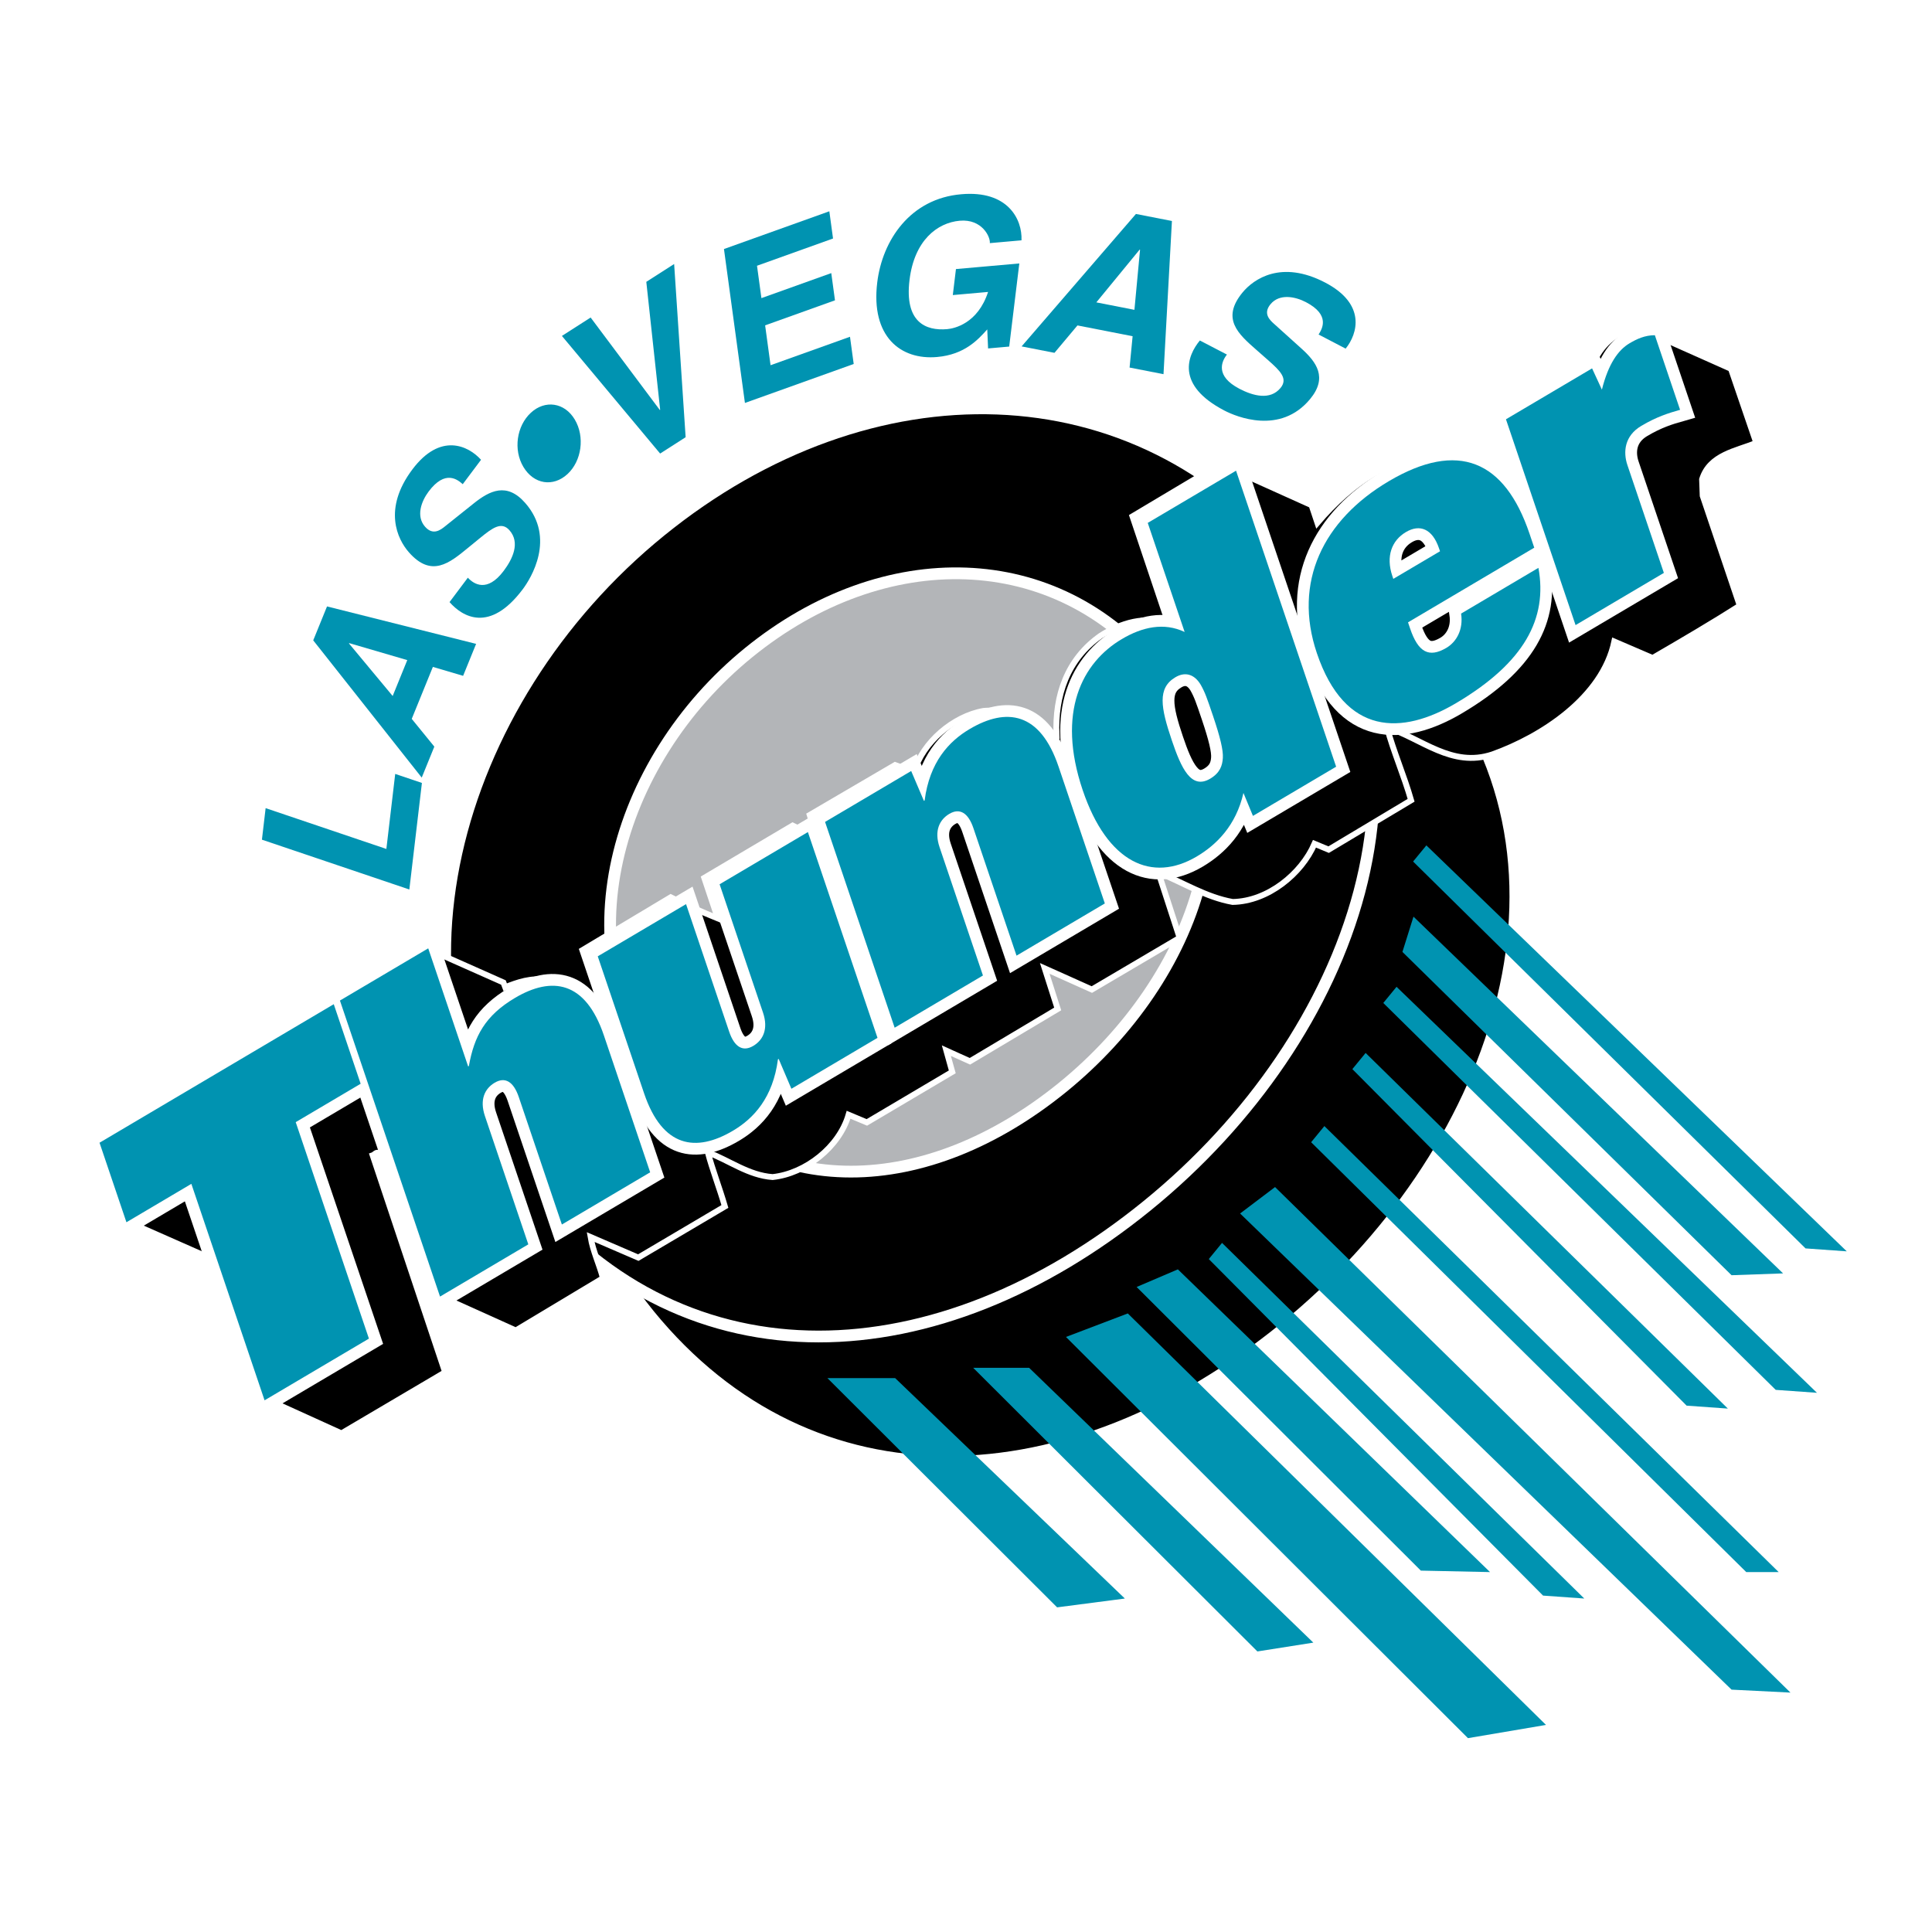 <?xml version="1.0" encoding="utf-8"?>
<!-- Generator: Adobe Illustrator 13.0.0, SVG Export Plug-In . SVG Version: 6.00 Build 14948)  -->
<!DOCTYPE svg PUBLIC "-//W3C//DTD SVG 1.0//EN" "http://www.w3.org/TR/2001/REC-SVG-20010904/DTD/svg10.dtd">
<svg version="1.0" id="Layer_1" xmlns="http://www.w3.org/2000/svg" xmlns:xlink="http://www.w3.org/1999/xlink" x="0px" y="0px"
	 width="192.756px" height="192.756px" viewBox="0 0 192.756 192.756" enable-background="new 0 0 192.756 192.756"
	 xml:space="preserve">
<g>
	<polygon fill-rule="evenodd" clip-rule="evenodd" fill="#FFFFFF" points="0,0 192.756,0 192.756,192.756 0,192.756 0,0 	"/>
	<path fill-rule="evenodd" clip-rule="evenodd" stroke="#000000" stroke-width="1.173" stroke-miterlimit="2.613" d="
		M127.361,131.648c20.937-16.997,30.623-45.053,14.809-64.454c-15.814-19.402-42.413-19.871-63.35-2.874
		c-20.936,16.997-28.978,46.694-13.164,66.097S106.424,148.646,127.361,131.648L127.361,131.648z"/>
	<path fill-rule="evenodd" clip-rule="evenodd" stroke="#FFFFFF" stroke-width="1.173" stroke-miterlimit="2.613" d="
		M114.432,120.31c20.938-16.996,30.624-45.052,14.81-64.454c-15.814-19.403-42.413-19.871-63.349-2.874
		c-20.937,16.997-28.978,46.694-13.165,66.097C68.542,138.48,93.496,137.307,114.432,120.31L114.432,120.31z"/>
	
		<path fill-rule="evenodd" clip-rule="evenodd" fill="#B3B5B8" stroke="#FFFFFF" stroke-width="1.173" stroke-miterlimit="2.613" d="
		M106.009,108.491c13.495-10.956,19.74-29.042,9.546-41.549c-10.195-12.508-27.341-12.809-40.838-1.853
		c-13.497,10.956-18.68,30.1-8.485,42.607C76.426,120.204,92.512,119.448,106.009,108.491L106.009,108.491z"/>
	<polygon fill-rule="evenodd" clip-rule="evenodd" fill="#0093B1" points="38.548,84.7 39.43,77.214 42.094,78.114 40.84,88.745 
		26.132,83.774 26.502,80.628 38.548,84.7 	"/>
	<path fill-rule="evenodd" clip-rule="evenodd" fill="#0093B1" d="M43.333,74.491l-1.257,3.091L31.251,63.888l1.376-3.385
		l14.874,3.736l-1.296,3.189l-3.017-0.891l-2.109,5.185L43.333,74.491L43.333,74.491z M39.177,69.44l1.456-3.581l-5.794-1.695
		l-0.017,0.039L39.177,69.44L39.177,69.44z"/>
	<path fill-rule="evenodd" clip-rule="evenodd" fill="#0093B1" d="M46.677,57.637c0.583,0.634,1.918,1.529,3.579-0.685
		c0.9-1.2,1.659-2.812,0.576-4.045c-0.797-0.911-1.695-0.241-2.915,0.751l-1.233,1.009c-1.854,1.522-3.646,2.993-5.895,0.427
		c-1.14-1.3-2.603-4.316,0.35-8.255c2.789-3.719,5.588-2.378,6.854-0.966l-1.826,2.435c-0.505-0.452-1.741-1.484-3.401,0.73
		c-0.723,0.964-1.285,2.454-0.359,3.51c0.797,0.91,1.551,0.327,2.032-0.066l2.829-2.26c1.584-1.266,3.296-2.139,5.133-0.042
		c3.077,3.508,0.559,7.536-0.24,8.6c-3.321,4.43-6.042,2.737-7.31,1.291L46.677,57.637L46.677,57.637z"/>
	<path fill-rule="evenodd" clip-rule="evenodd" fill="#0093B1" d="M52.966,41.179c1.412-1.306,3.358-1.033,4.377,0.674
		c1.029,1.724,0.689,4.139-0.723,5.444c-1.428,1.32-3.359,1.032-4.4-0.71C51.201,44.881,51.537,42.499,52.966,41.179L52.966,41.179z
		"/>
	<polygon fill-rule="evenodd" clip-rule="evenodd" fill="#0093B1" points="64.482,28.119 67.259,26.34 68.406,43.621 65.861,45.251 
		56.062,33.515 58.928,31.679 65.83,40.906 65.864,40.883 64.482,28.119 	"/>
	<polygon fill-rule="evenodd" clip-rule="evenodd" fill="#0093B1" points="83.112,23.796 75.527,26.514 75.967,29.744 
		82.936,27.248 83.306,29.963 76.337,32.46 76.879,36.438 84.804,33.599 85.174,36.315 74.322,40.203 72.23,24.846 82.743,21.08 
		83.112,23.796 	"/>
	<path fill-rule="evenodd" clip-rule="evenodd" fill="#0093B1" d="M95.375,26.845l6.322-0.561l-1.009,8.293l-2.107,0.187l-0.082-1.9
		c-0.915,1.013-2.243,2.509-5.003,2.754c-3.645,0.324-6.631-2.041-5.974-7.44c0.51-4.2,3.29-8.368,8.386-8.798
		c4.636-0.411,6.097,2.49,6.007,4.597l-3.161,0.28c0.074-0.6-0.767-2.433-3-2.235c-2.254,0.2-4.534,1.971-5.012,5.914
		c-0.512,4.199,1.61,5.093,3.76,4.902c0.695-0.062,3.048-0.547,4.078-3.711l-3.519,0.312L95.375,26.845L95.375,26.845z"/>
	<path fill-rule="evenodd" clip-rule="evenodd" fill="#0093B1" d="M105.205,35.202l-3.28-0.641l11.407-13.215l3.591,0.703
		l-0.84,15.283l-3.384-0.662l0.302-3.125l-5.502-1.077L105.205,35.202L105.205,35.202z M109.381,30.168l3.801,0.744l0.561-6
		l-0.041-0.008L109.381,30.168L109.381,30.168z"/>
	<path fill-rule="evenodd" clip-rule="evenodd" fill="#0093B1" d="M122.411,35.375c-0.534,0.676-1.205,2.136,1.252,3.416
		c1.332,0.693,3.047,1.182,4.094-0.083c0.771-0.932-0.035-1.709-1.211-2.75l-1.196-1.052c-1.805-1.583-3.547-3.109-1.37-5.738
		c1.103-1.331,3.851-3.258,8.22-0.982c4.127,2.149,3.25,5.122,2.056,6.596l-2.7-1.407c0.366-0.571,1.187-1.953-1.269-3.232
		c-1.069-0.557-2.634-0.872-3.529,0.21c-0.772,0.932-0.074,1.581,0.392,1.991l2.69,2.425c1.507,1.357,2.645,2.901,0.867,5.048
		c-2.976,3.594-7.363,1.761-8.545,1.146c-4.914-2.559-3.678-5.511-2.451-6.992L122.411,35.375L122.411,35.375z"/>
	<polygon fill-rule="evenodd" clip-rule="evenodd" fill="#0093B1" points="82.55,137.493 89.308,137.493 112.227,159.486 
		105.468,160.366 82.55,137.493 	"/>
	<polygon fill-rule="evenodd" clip-rule="evenodd" fill="#0093B1" points="97.094,136.467 102.677,136.467 131.032,163.885 
		125.45,164.765 97.094,136.467 	"/>
	<polygon fill-rule="evenodd" clip-rule="evenodd" fill="#0093B1" points="113.402,128.402 117.516,126.644 148.661,156.847 
		141.757,156.701 113.402,128.402 	"/>
	<polygon fill-rule="evenodd" clip-rule="evenodd" fill="#0093B1" points="123.724,121.071 127.212,118.433 178.633,168.87 
		172.757,168.576 123.724,121.071 	"/>
	<polygon fill-rule="evenodd" clip-rule="evenodd" fill="#0093B1" points="120.601,125.617 121.923,124.004 158.064,159.486 
		153.95,159.193 120.601,125.617 	"/>
	<polygon fill-rule="evenodd" clip-rule="evenodd" fill="#0093B1" points="134.925,106.666 136.248,105.053 172.389,140.535 
		168.275,140.242 134.925,106.666 	"/>
	<polygon fill-rule="evenodd" clip-rule="evenodd" fill="#0093B1" points="138.011,100.067 139.333,98.454 181.277,138.959 
		177.163,138.667 138.011,100.067 	"/>
	<polygon fill-rule="evenodd" clip-rule="evenodd" fill="#0093B1" points="140.985,85.956 142.309,84.344 184.252,124.847 
		180.139,124.554 140.985,85.956 	"/>
	<polygon fill-rule="evenodd" clip-rule="evenodd" fill="#0093B1" points="139.92,94.973 141.023,91.454 177.898,127.047 
		172.757,127.229 139.92,94.973 	"/>
	<polygon fill-rule="evenodd" clip-rule="evenodd" fill="#0093B1" points="130.812,113.96 132.134,112.348 177.458,156.847 
		174.225,156.847 130.812,113.96 	"/>
	<polygon fill-rule="evenodd" clip-rule="evenodd" fill="#0093B1" points="106.351,133.388 112.521,131.042 154.244,172.096 
		146.458,173.416 106.351,133.388 	"/>
	<path fill-rule="evenodd" clip-rule="evenodd" stroke="#FFFFFF" stroke-width="0.587" stroke-miterlimit="2.613" d="
		M172.697,36.794l2.527,7.39c-1.999,0.822-4.644,1.173-5.407,3.636l0.06,1.643l3.702,10.967c-2.763,1.759-5.76,3.519-8.697,5.221
		l-3.82-1.643c-1.176,5.571-7.228,9.501-12.165,11.261c-4.055,1.349-7.052-1.583-10.519-2.698c0.646,2.405,1.704,4.81,2.409,7.272
		l-8.228,4.927l-1.41-0.587c-1.292,2.991-4.642,5.747-8.168,5.806c-2.645-0.469-4.938-1.935-7.405-2.933l2.116,6.51l-8.757,5.162
		c-1.586-0.704-3.113-1.407-4.701-2.111l1.293,4.047l-8.756,5.22c-0.764-0.352-1.587-0.704-2.351-1.056l0.588,2.111l-8.521,5.043
		l-1.822-0.762c-0.94,3.226-4.29,5.864-7.581,6.217c-2.41-0.176-4.29-1.643-6.465-2.464c0.47,1.76,1.176,3.578,1.704,5.396
		l-8.639,5.103l-4.76-2.053c0.235,1.407,0.882,2.756,1.233,4.104l-8.696,5.22l-9.108-4.105l-4.584-13.605
		c-0.236-0.118-0.412,0.176-0.588,0.234l7.229,21.642l-10.343,6.099l-9.167-4.164l-4.583-13.606l-9.168-4.047l-2.645-7.918
		l23.331-13.781c0.234,0.058,0.47,0.293,0.705,0.233c-0.529-0.527,0.293-0.82,0.587-1.055l7.992-4.692l9.108,4.047l0.177,0.47
		c1.175-0.47,2.645-0.997,4.113-0.704c1.822,0.645,3.526,1.642,5.349,2.229l-1.764-5.219l8.815-5.279
		c1.528,0.763,3.114,1.466,4.701,2.111l-1.352-4.047l8.814-5.219c0.764,0.352,1.528,0.762,2.35,1.056l-0.645-2.111l8.52-4.986
		l1.881,0.704c0.881-2.99,3.937-5.571,6.934-6.099c2.82-0.293,4.818,1.642,7.287,2.404c-0.177-3.929,1.058-7.566,4.407-9.912
		c1.939-1.231,4.525-2.11,6.816-1.055l-3.643-10.85l8.756-5.22l9.108,4.104l0.588,1.76c3.408-3.988,7.816-7.155,13.163-6.804
		c2.233,0.704,4.29,1.877,6.465,2.756c-0.588-2.346-1.528-4.633-2.232-6.979l8.52-5.044c0.53,0,1.293,0.939,1.587,0.235
		c0.646-1.759,2.293-3.343,4.232-3.577l0.705,0.117L172.697,36.794L172.697,36.794z"/>
	<polygon fill-rule="evenodd" clip-rule="evenodd" stroke="#FFFFFF" stroke-width="2.346" stroke-miterlimit="2.613" points="
		19.092,118.113 12.614,121.945 9.93,114.01 33.299,100.189 35.982,108.125 29.503,111.957 36.807,133.554 26.396,139.71 
		19.092,118.113 	"/>
	<path fill-rule="evenodd" clip-rule="evenodd" stroke="#FFFFFF" stroke-width="2.346" stroke-miterlimit="2.613" d="
		M33.915,99.826l8.809-5.209l3.983,11.781l0.073-0.042c0.528-2.963,1.619-5.031,4.604-6.797c3.676-2.174,7.024-1.699,8.865,3.74
		l4.619,13.662l-8.81,5.209l-4.301-12.722c-0.512-1.514-1.348-2.05-2.403-1.425c-0.983,0.581-1.526,1.688-0.973,3.324l4.329,12.803
		l-8.809,5.209L33.915,99.826L33.915,99.826z"/>
	<path fill-rule="evenodd" clip-rule="evenodd" stroke="#FFFFFF" stroke-width="2.346" stroke-miterlimit="2.613" d="
		M87.549,103.547l-8.591,5.08l-1.27-2.979l-0.073,0.042c-0.497,3.828-2.417,5.896-4.492,7.124c-3.678,2.174-7.025,1.7-8.865-3.74
		l-4.62-13.662l8.809-5.208l4.301,12.72c0.511,1.515,1.349,2.05,2.404,1.426c0.982-0.581,1.526-1.688,0.973-3.324l-4.33-12.803
		l8.809-5.208L87.549,103.547L87.549,103.547z"/>
	<path fill-rule="evenodd" clip-rule="evenodd" stroke="#FFFFFF" stroke-width="2.346" stroke-miterlimit="2.613" d="
		M82.317,82.003l8.591-5.08l1.271,2.979l0.072-0.043c0.496-3.828,2.417-5.896,4.492-7.123c3.676-2.175,7.026-1.7,8.866,3.739
		l4.62,13.662l-8.81,5.209l-4.302-12.721c-0.512-1.513-1.349-2.049-2.404-1.425c-0.982,0.582-1.526,1.688-0.973,3.324l4.329,12.802
		l-8.809,5.209L82.317,82.003L82.317,82.003z"/>
	<path fill-rule="evenodd" clip-rule="evenodd" stroke="#FFFFFF" stroke-width="2.346" stroke-miterlimit="2.613" d="
		M124.059,79.114c-0.741,3.235-2.667,5.16-4.669,6.344c-4.44,2.625-8.908,0.652-11.37-6.627c-2.627-7.772-0.064-12.723,3.903-15.07
		c2.037-1.205,4.188-1.691,6.268-0.71l-3.68-10.882l8.81-5.208l9.986,29.533l-8.3,4.908L124.059,79.114L124.059,79.114z
		 M119.802,68.33c-0.62-1.057-1.547-1.344-2.529-0.762c-1.82,1.077-1.468,3.026-0.36,6.299c0.94,2.781,1.934,4.943,3.826,3.824
		c0.982-0.581,1.218-1.309,1.265-2.073c0.048-0.765-0.259-2.057-0.978-4.183C120.417,69.635,120.236,69.103,119.802,68.33
		L119.802,68.33z"/>
	<path fill-rule="evenodd" clip-rule="evenodd" stroke="#FFFFFF" stroke-width="2.346" stroke-miterlimit="2.613" d="
		M153.489,56.654c0.923,5.051-1.387,9.459-8.23,13.506c-5.351,3.165-11.068,3.306-13.876-4.997
		c-2.393-7.077,0.621-13.276,7.174-17.151c6.916-4.089,11.57-2.081,14.046,5.241l0.47,1.391l-12.594,7.447l0.207,0.614
		c0.802,2.372,1.876,2.964,3.623,1.931c0.982-0.581,1.708-1.796,1.465-3.418L153.489,56.654L153.489,56.654z M143.672,55
		l-0.099-0.287c-0.662-1.963-1.919-2.448-3.302-1.629c-1.42,0.839-2.02,2.421-1.357,4.384l0.098,0.286L143.672,55L143.672,55z"/>
	<path fill-rule="evenodd" clip-rule="evenodd" stroke="#FFFFFF" stroke-width="2.346" stroke-miterlimit="2.613" d="
		M150.25,41.833l8.592-5.08l0.979,2.121c0.652-2.594,1.632-3.959,2.761-4.625c0.729-0.431,1.521-0.802,2.523-0.805l2.517,7.444
		c-1.116,0.317-2.305,0.676-3.869,1.602c-1.676,0.991-1.828,2.603-1.386,3.912l3.637,10.757l-8.81,5.208L150.25,41.833
		L150.25,41.833z"/>
	<polygon fill-rule="evenodd" clip-rule="evenodd" fill="#0093B1" points="19.092,118.113 12.614,121.945 9.93,114.01 
		33.299,100.189 35.982,108.126 29.503,111.957 36.807,133.554 26.396,139.71 19.092,118.113 	"/>
	<path fill-rule="evenodd" clip-rule="evenodd" fill="#0093B1" d="M33.915,99.826l8.809-5.209l3.983,11.781l0.073-0.042
		c0.527-2.963,1.619-5.031,4.604-6.797c3.676-2.174,7.024-1.699,8.865,3.74l4.619,13.662l-8.81,5.209l-4.301-12.722
		c-0.512-1.514-1.348-2.05-2.403-1.425c-0.983,0.581-1.526,1.688-0.973,3.324l4.329,12.803l-8.809,5.209L33.915,99.826
		L33.915,99.826z"/>
	<path fill-rule="evenodd" clip-rule="evenodd" fill="#0093B1" d="M87.549,103.547l-8.591,5.08l-1.27-2.979l-0.073,0.042
		c-0.497,3.828-2.417,5.896-4.492,7.124c-3.678,2.174-7.025,1.7-8.865-3.74l-4.62-13.662l8.809-5.208l4.301,12.72
		c0.511,1.515,1.349,2.05,2.404,1.426c0.982-0.581,1.526-1.688,0.973-3.324l-4.33-12.803l8.809-5.208L87.549,103.547L87.549,103.547
		z"/>
	<path fill-rule="evenodd" clip-rule="evenodd" fill="#0093B1" d="M82.317,82.003l8.591-5.08l1.271,2.979l0.072-0.043
		c0.496-3.828,2.417-5.896,4.492-7.123c3.676-2.175,7.026-1.7,8.866,3.739l4.62,13.662l-8.81,5.209l-4.302-12.721
		c-0.512-1.513-1.349-2.049-2.404-1.425c-0.982,0.582-1.526,1.688-0.973,3.324l4.329,12.802l-8.809,5.209L82.317,82.003
		L82.317,82.003z"/>
	<path fill-rule="evenodd" clip-rule="evenodd" fill="#0093B1" d="M124.059,79.114c-0.74,3.235-2.667,5.16-4.669,6.344
		c-4.44,2.625-8.908,0.652-11.37-6.627c-2.627-7.772-0.064-12.723,3.903-15.07c2.037-1.205,4.188-1.691,6.268-0.71l-3.68-10.882
		l8.81-5.208l9.986,29.533l-8.3,4.908L124.059,79.114L124.059,79.114z M119.802,68.33c-0.62-1.057-1.547-1.344-2.529-0.762
		c-1.82,1.077-1.468,3.026-0.36,6.299c0.94,2.781,1.934,4.943,3.826,3.824c0.982-0.581,1.218-1.309,1.265-2.073
		c0.048-0.765-0.259-2.056-0.978-4.183C120.417,69.635,120.236,69.103,119.802,68.33L119.802,68.33z"/>
	<path fill-rule="evenodd" clip-rule="evenodd" fill="#0093B1" d="M153.489,56.654c0.923,5.051-1.387,9.459-8.23,13.506
		c-5.351,3.165-11.068,3.306-13.876-4.997c-2.393-7.077,0.621-13.276,7.174-17.151c6.916-4.089,11.57-2.081,14.046,5.241l0.47,1.391
		l-12.594,7.447l0.207,0.614c0.802,2.372,1.876,2.964,3.623,1.931c0.982-0.581,1.708-1.796,1.465-3.418L153.489,56.654
		L153.489,56.654z M143.672,55l-0.099-0.287c-0.662-1.963-1.919-2.448-3.302-1.629c-1.42,0.839-2.02,2.421-1.357,4.384l0.098,0.286
		L143.672,55L143.672,55z"/>
	<path fill-rule="evenodd" clip-rule="evenodd" fill="#0093B1" d="M150.25,41.833l8.592-5.08l0.979,2.121
		c0.652-2.594,1.632-3.959,2.761-4.625c0.729-0.431,1.521-0.802,2.523-0.805l2.517,7.444c-1.116,0.317-2.305,0.676-3.869,1.602
		c-1.676,0.991-1.828,2.603-1.386,3.912l3.637,10.757l-8.81,5.208L150.25,41.833L150.25,41.833z"/>
</g>
</svg>
